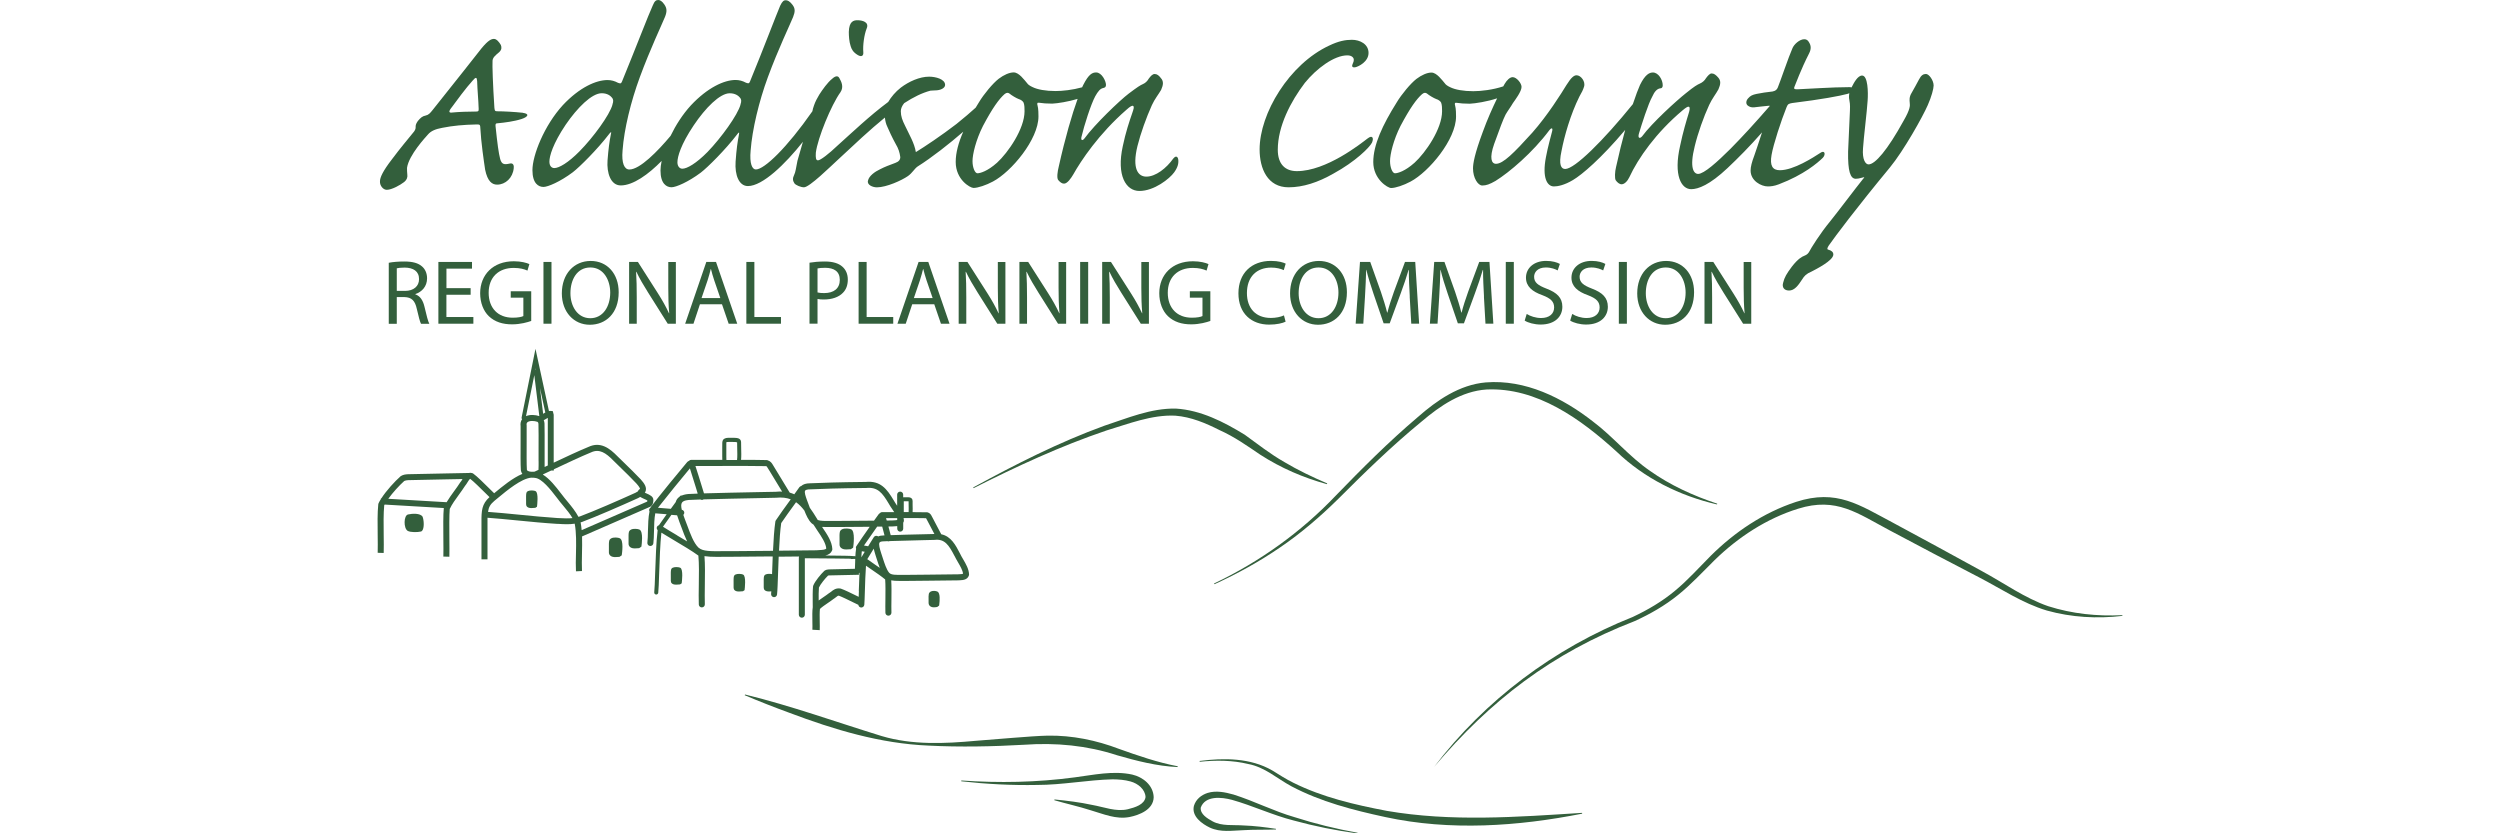 <?xml version="1.0" encoding="UTF-8"?> <svg xmlns="http://www.w3.org/2000/svg" width="192" height="64" viewBox="0 0 192 64" fill="none"><path d="M29.857 20.181C30.168 20.117 30.615 20.083 31.04 20.083C31.699 20.083 32.124 20.203 32.423 20.472C32.664 20.683 32.799 21.007 32.799 21.374C32.799 22.001 32.402 22.417 31.899 22.585V22.607C32.269 22.732 32.488 23.072 32.602 23.564C32.759 24.225 32.87 24.684 32.972 24.867H32.334C32.257 24.733 32.149 24.326 32.014 23.735C31.872 23.081 31.616 22.833 31.055 22.815H30.473V24.87H29.857V20.19V20.181ZM30.473 22.341H31.105C31.764 22.341 32.183 21.983 32.183 21.438C32.183 20.827 31.736 20.557 31.083 20.551C30.784 20.551 30.572 20.579 30.473 20.606V22.338V22.341Z" fill="#335F3C"></path><path d="M36.142 22.637H34.284V24.347H36.355V24.861H33.668V20.117H36.25V20.631H34.287V22.13H36.145V22.637H36.142Z" fill="#335F3C"></path><path d="M40.795 24.65C40.518 24.748 39.972 24.91 39.328 24.91C38.604 24.91 38.01 24.726 37.541 24.283C37.131 23.888 36.876 23.255 36.876 22.515C36.882 21.102 37.862 20.065 39.464 20.065C40.016 20.065 40.45 20.184 40.656 20.282L40.508 20.781C40.253 20.668 39.935 20.576 39.452 20.576C38.29 20.576 37.529 21.294 37.529 22.484C37.529 23.674 38.259 24.399 39.371 24.399C39.775 24.399 40.052 24.344 40.194 24.274V22.861H39.224V22.368H40.798V24.65H40.795Z" fill="#335F3C"></path><path d="M42.354 20.117V24.861H41.738V20.117H42.354Z" fill="#335F3C"></path><path d="M47.515 22.442C47.515 24.075 46.517 24.941 45.297 24.941C44.077 24.941 43.149 23.968 43.149 22.533C43.149 21.028 44.092 20.041 45.368 20.041C46.643 20.041 47.515 21.032 47.515 22.442ZM43.809 22.518C43.809 23.53 44.36 24.439 45.334 24.439C46.307 24.439 46.865 23.546 46.865 22.469C46.865 21.527 46.369 20.542 45.34 20.542C44.311 20.542 43.809 21.478 43.809 22.521V22.518Z" fill="#335F3C"></path><path d="M48.316 24.861V20.117H48.991L50.523 22.518C50.877 23.075 51.154 23.573 51.379 24.06L51.395 24.053C51.339 23.42 51.324 22.842 51.324 22.105V20.12H51.906V24.864H51.284L49.768 22.457C49.435 21.928 49.114 21.386 48.874 20.872L48.852 20.879C48.889 21.478 48.902 22.047 48.902 22.836V24.864H48.319L48.316 24.861Z" fill="#335F3C"></path><path d="M53.755 23.368L53.259 24.861H52.621L54.245 20.117H54.99L56.62 24.861H55.961L55.449 23.368H53.755ZM55.32 22.891L54.852 21.527C54.744 21.218 54.673 20.937 54.602 20.661H54.587C54.516 20.943 54.439 21.23 54.346 21.521L53.878 22.894H55.317L55.32 22.891Z" fill="#335F3C"></path><path d="M57.32 20.117H57.936V24.347H59.979V24.861H57.32V20.117Z" fill="#335F3C"></path><path d="M62.17 20.175C62.468 20.126 62.857 20.083 63.353 20.083C63.963 20.083 64.41 20.224 64.693 20.478C64.955 20.704 65.112 21.047 65.112 21.469C65.112 21.891 64.986 22.237 64.742 22.481C64.416 22.827 63.886 23.001 63.282 23.001C63.097 23.001 62.928 22.995 62.786 22.959V24.858H62.17V20.172V20.175ZM62.786 22.46C62.921 22.497 63.091 22.509 63.297 22.509C64.043 22.509 64.496 22.151 64.496 21.496C64.496 20.842 64.049 20.567 63.368 20.567C63.1 20.567 62.894 20.588 62.786 20.616V22.46Z" fill="#335F3C"></path><path d="M65.941 20.117H66.557V24.347H68.6V24.861H65.941V20.117Z" fill="#335F3C"></path><path d="M70.058 23.368L69.561 24.861H68.924L70.547 20.117H71.293L72.923 24.861H72.264L71.752 23.368H70.058ZM71.626 22.891L71.157 21.527C71.053 21.218 70.979 20.937 70.908 20.661H70.893C70.822 20.943 70.745 21.23 70.652 21.521L70.184 22.894H71.623L71.626 22.891Z" fill="#335F3C"></path><path d="M73.626 24.861V20.117H74.3L75.832 22.518C76.186 23.075 76.463 23.573 76.688 24.06L76.704 24.053C76.648 23.42 76.633 22.842 76.633 22.105V20.12H77.215V24.864H76.593L75.077 22.457C74.744 21.928 74.424 21.386 74.183 20.872L74.162 20.879C74.199 21.478 74.211 22.047 74.211 22.836V24.864H73.629L73.626 24.861Z" fill="#335F3C"></path><path d="M78.291 24.861V20.117H78.965L80.497 22.518C80.851 23.075 81.129 23.573 81.353 24.06L81.369 24.053C81.313 23.42 81.298 22.842 81.298 22.105V20.12H81.88V24.864H81.258L79.742 22.457C79.409 21.928 79.089 21.386 78.848 20.872L78.827 20.879C78.861 21.478 78.876 22.047 78.876 22.836V24.864H78.294L78.291 24.861Z" fill="#335F3C"></path><path d="M83.572 20.117V24.861H82.956V20.117H83.572Z" fill="#335F3C"></path><path d="M84.647 24.861V20.117H85.322L86.853 22.518C87.208 23.075 87.485 23.573 87.71 24.06L87.725 24.053C87.67 23.42 87.654 22.842 87.654 22.105V20.12H88.237V24.864H87.614L86.099 22.457C85.766 21.928 85.445 21.386 85.205 20.872L85.183 20.879C85.22 21.478 85.233 22.047 85.233 22.836V24.864H84.65L84.647 24.861Z" fill="#335F3C"></path><path d="M92.951 24.65C92.674 24.748 92.128 24.91 91.484 24.91C90.76 24.91 90.166 24.726 89.697 24.283C89.287 23.888 89.032 23.255 89.032 22.515C89.038 21.102 90.018 20.065 91.62 20.065C92.172 20.065 92.606 20.184 92.812 20.282L92.665 20.781C92.409 20.668 92.091 20.576 91.608 20.576C90.446 20.576 89.685 21.294 89.685 22.484C89.685 23.674 90.415 24.399 91.528 24.399C91.931 24.399 92.209 24.344 92.35 24.274V22.861H91.38V22.368H92.954V24.65H92.951Z" fill="#335F3C"></path><path d="M98.735 24.705C98.507 24.818 98.054 24.931 97.471 24.931C96.125 24.931 95.111 24.087 95.111 22.53C95.111 20.973 96.125 20.037 97.607 20.037C98.202 20.037 98.578 20.163 98.741 20.248L98.593 20.747C98.359 20.634 98.026 20.551 97.629 20.551C96.507 20.551 95.764 21.261 95.764 22.509C95.764 23.671 96.439 24.418 97.601 24.418C97.977 24.418 98.359 24.341 98.608 24.222L98.735 24.708V24.705Z" fill="#335F3C"></path><path d="M103.443 22.442C103.443 24.075 102.441 24.941 101.224 24.941C100.007 24.941 99.077 23.968 99.077 22.533C99.077 21.028 100.02 20.041 101.295 20.041C102.571 20.041 103.443 21.032 103.443 22.442ZM99.736 22.518C99.736 23.53 100.288 24.439 101.261 24.439C102.235 24.439 102.793 23.546 102.793 22.469C102.793 21.527 102.297 20.542 101.267 20.542C100.238 20.542 99.736 21.478 99.736 22.521V22.518Z" fill="#335F3C"></path><path d="M108.271 22.778C108.234 22.117 108.194 21.322 108.2 20.729H108.179C108.015 21.285 107.818 21.876 107.575 22.53L106.73 24.83H106.262L105.489 22.57C105.261 21.9 105.07 21.288 104.937 20.726H104.922C104.906 21.316 104.872 22.111 104.829 22.824L104.703 24.858H104.115L104.447 20.114H105.233L106.05 22.408C106.247 22.992 106.41 23.512 106.53 24.005H106.552C106.672 23.527 106.841 23.004 107.054 22.408L107.904 20.114H108.69L108.989 24.858H108.385L108.265 22.775L108.271 22.778Z" fill="#335F3C"></path><path d="M113.971 22.778C113.934 22.117 113.894 21.322 113.9 20.729H113.879C113.716 21.285 113.518 21.876 113.275 22.53L112.431 24.83H111.962L111.189 22.57C110.961 21.9 110.77 21.288 110.637 20.726H110.622C110.607 21.316 110.573 22.111 110.53 22.824L110.403 24.858H109.815L110.148 20.114H110.933L111.75 22.408C111.947 22.992 112.11 23.512 112.23 24.005H112.252C112.372 23.527 112.542 23.004 112.754 22.408L113.605 20.114H114.39L114.689 24.858H114.085L113.965 22.775L113.971 22.778Z" fill="#335F3C"></path><path d="M116.261 20.117V24.861H115.644V20.117H116.261Z" fill="#335F3C"></path><path d="M117.253 24.115C117.53 24.283 117.934 24.424 118.359 24.424C118.991 24.424 119.357 24.093 119.357 23.613C119.357 23.169 119.102 22.916 118.458 22.671C117.678 22.396 117.194 21.995 117.194 21.325C117.194 20.585 117.811 20.037 118.741 20.037C119.231 20.037 119.585 20.151 119.798 20.27L119.629 20.768C119.471 20.683 119.154 20.542 118.72 20.542C118.066 20.542 117.82 20.931 117.82 21.252C117.82 21.695 118.109 21.912 118.769 22.166C119.576 22.475 119.989 22.864 119.989 23.561C119.989 24.292 119.444 24.925 118.316 24.925C117.854 24.925 117.352 24.791 117.096 24.622L117.253 24.108V24.115Z" fill="#335F3C"></path><path d="M120.747 24.115C121.024 24.283 121.428 24.424 121.853 24.424C122.485 24.424 122.851 24.093 122.851 23.613C122.851 23.169 122.596 22.916 121.952 22.671C121.172 22.396 120.688 21.995 120.688 21.325C120.688 20.585 121.305 20.037 122.235 20.037C122.725 20.037 123.079 20.151 123.292 20.27L123.123 20.768C122.965 20.683 122.648 20.542 122.214 20.542C121.56 20.542 121.314 20.931 121.314 21.252C121.314 21.695 121.604 21.912 122.263 22.166C123.07 22.475 123.483 22.864 123.483 23.561C123.483 24.292 122.938 24.925 121.81 24.925C121.348 24.925 120.846 24.791 120.59 24.622L120.747 24.108V24.115Z" fill="#335F3C"></path><path d="M124.944 20.117V24.861H124.327V20.117H124.944Z" fill="#335F3C"></path><path d="M130.105 22.442C130.105 24.075 129.103 24.941 127.886 24.941C126.669 24.941 125.739 23.968 125.739 22.533C125.739 21.028 126.682 20.041 127.957 20.041C129.233 20.041 130.105 21.032 130.105 22.442ZM126.398 22.518C126.398 23.53 126.95 24.439 127.923 24.439C128.897 24.439 129.455 23.546 129.455 22.469C129.455 21.527 128.959 20.542 127.929 20.542C126.9 20.542 126.398 21.478 126.398 22.521V22.518Z" fill="#335F3C"></path><path d="M130.906 24.861V20.117H131.581L133.112 22.518C133.466 23.075 133.744 23.573 133.969 24.06L133.984 24.053C133.929 23.42 133.913 22.842 133.913 22.105V20.12H134.496V24.864H133.873L132.357 22.457C132.024 21.928 131.704 21.386 131.464 20.872L131.442 20.879C131.479 21.478 131.491 22.047 131.491 22.836V24.864H130.909L130.906 24.861Z" fill="#335F3C"></path><path d="M40.166 8.662C39.504 8.592 38.703 8.546 38.157 8.546C37.991 8.546 37.991 8.451 37.969 8.265C37.852 6.481 37.803 5.028 37.828 4.652C37.852 4.417 38.016 4.276 38.349 3.995C38.536 3.808 38.536 3.643 38.466 3.456C38.349 3.245 38.136 2.988 37.945 2.988C37.754 2.988 37.52 3.059 36.977 3.716C36.528 4.279 35.064 6.157 33.221 8.454C33.033 8.69 32.913 8.83 32.679 8.876C32.442 8.922 32.3 9.041 32.087 9.298C31.921 9.534 31.921 9.65 31.921 9.745C31.921 9.84 31.921 9.932 31.804 10.097C31.237 10.8 30.787 11.317 30.103 12.232C29.395 13.146 29.182 13.639 29.182 13.92C29.157 14.247 29.419 14.578 29.703 14.578C30.082 14.578 30.719 14.226 31.024 13.99C31.262 13.804 31.308 13.593 31.283 13.428C31.259 13.217 31.259 13.03 31.259 12.889C31.4 11.904 32.701 10.519 32.864 10.332C33.101 10.051 33.456 9.91 33.973 9.815C34.799 9.65 35.603 9.58 36.595 9.558C36.808 9.558 36.854 9.558 36.879 9.699C36.95 11.011 37.162 12.372 37.258 13.03C37.446 13.945 37.8 14.18 38.179 14.18C38.817 14.18 39.384 13.663 39.455 12.914C39.479 12.727 39.43 12.492 39.147 12.562C38.721 12.657 38.533 12.632 38.413 12.21C38.296 11.764 38.201 11.06 38.059 9.699C38.034 9.513 38.084 9.464 38.247 9.464C38.743 9.418 39.498 9.323 40.068 9.136C40.564 8.971 40.681 8.739 40.163 8.668L40.166 8.662ZM36.503 8.567C35.961 8.567 35.252 8.592 34.777 8.638C34.494 8.684 34.448 8.592 34.589 8.381C35.015 7.794 35.819 6.714 36.29 6.2C36.549 5.894 36.62 5.919 36.645 6.224C36.669 7.044 36.74 7.607 36.762 8.359C36.762 8.525 36.762 8.57 36.503 8.57V8.567Z" fill="#335F3C"></path><path d="M65.876 4.227C66.16 4.392 66.326 4.297 66.302 4.016C66.255 3.478 66.372 2.655 66.56 2.187C66.773 1.695 66.231 1.554 65.852 1.554C65.544 1.554 65.214 1.649 65.189 2.444C65.189 2.771 65.214 3.193 65.331 3.545C65.402 3.781 65.519 4.013 65.873 4.224L65.876 4.227Z" fill="#335F3C"></path><path d="M90.12 12.158C89.577 12.932 88.748 13.565 88.04 13.565C87.402 13.565 86.93 12.957 87.356 11.219C87.593 10.259 88.04 9.014 88.465 8.075C88.677 7.607 88.986 7.231 89.174 6.903C89.34 6.527 89.386 6.246 89.149 5.989C89.007 5.802 88.865 5.683 88.677 5.683C88.511 5.683 88.369 5.848 88.228 6.035C88.111 6.246 87.944 6.387 87.778 6.457C87.565 6.552 87.377 6.668 86.69 7.185C86.006 7.702 84.068 9.555 83.288 10.632C83.122 10.843 83.005 10.773 83.051 10.537C83.264 9.623 83.784 8.005 84.114 7.393C84.327 7.017 84.493 6.806 84.727 6.76C84.844 6.735 84.94 6.689 84.94 6.524C84.94 6.218 84.61 5.564 84.185 5.564C83.902 5.564 83.618 5.68 83.193 6.524C83.165 6.576 83.134 6.637 83.107 6.705C82.376 6.91 81.591 6.992 81.067 6.992C80.312 6.992 79.674 6.876 79.295 6.686C79.082 6.591 78.941 6.475 78.916 6.429C78.657 6.123 78.254 5.561 77.853 5.561C77.523 5.561 77.098 5.747 76.695 6.053C76.245 6.405 75.561 7.225 75.182 7.858C75.095 7.995 75.015 8.133 74.932 8.268C74.553 8.61 74.066 9.035 73.456 9.522C72.298 10.412 70.997 11.28 70.338 11.681C70.221 10.978 69.842 10.369 69.512 9.662C69.3 9.24 69.183 8.934 69.183 8.537C69.183 8.335 69.278 8.124 69.441 7.922C70.144 7.463 70.816 7.133 71.46 6.962C71.573 6.949 71.688 6.943 71.805 6.943C72.254 6.943 72.584 6.757 72.584 6.521C72.584 6.075 71.851 5.888 71.355 5.888C70.621 5.888 69.796 6.264 69.179 6.732C68.776 7.044 68.44 7.448 68.215 7.83C66.807 8.873 65.368 10.243 64.286 11.213C63.673 11.8 63.011 12.314 62.823 12.314C62.656 12.314 62.635 12.128 62.656 11.727C62.798 10.601 63.837 8.069 64.548 7.081C64.832 6.659 64.594 6.237 64.477 6.026C64.382 5.815 64.194 5.79 63.91 6.05C63.556 6.331 63.177 6.87 62.918 7.271C62.777 7.506 62.61 7.809 62.518 8.09C62.453 8.255 62.419 8.405 62.391 8.546C60.438 11.345 58.703 13.015 58.05 13.015C57.767 13.015 57.554 12.568 57.649 11.562C57.767 9.968 58.287 7.784 58.971 5.931C59.776 3.75 60.672 1.896 60.909 1.309C61.076 0.887 61.076 0.652 60.863 0.37C60.651 0.089 60.484 0.018 60.342 0.018C60.201 0.018 60.084 0.089 59.917 0.44C59.634 1.098 58.642 3.725 57.6 6.258C57.529 6.423 57.483 6.423 57.292 6.353C57.033 6.212 56.771 6.142 56.488 6.142C55.613 6.142 54.337 6.729 53.062 8.09C52.424 8.785 51.894 9.62 51.499 10.436C50.507 11.62 49.142 13.018 48.335 13.018C47.956 13.018 47.722 12.55 47.814 11.54C47.931 9.922 48.452 7.787 49.136 5.934C49.94 3.753 50.837 1.875 51.074 1.291C51.24 0.869 51.216 0.633 51.028 0.352C50.84 0.07 50.673 0 50.556 0C50.39 0 50.273 0.07 50.131 0.422C49.823 1.08 48.809 3.729 47.768 6.264C47.697 6.429 47.651 6.429 47.46 6.359C47.201 6.218 46.939 6.148 46.656 6.148C45.781 6.148 44.505 6.711 43.229 8.072C41.787 9.644 40.891 11.941 40.891 13.067C40.891 14.098 41.362 14.357 41.741 14.357C42.071 14.357 43.017 13.96 43.987 13.232C44.508 12.834 45.879 11.473 46.776 10.299C46.893 10.133 46.988 10.088 46.917 10.299C46.8 10.907 46.73 11.4 46.659 12.317C46.588 13.278 46.896 14.241 47.675 14.241C48.624 14.241 49.805 13.388 50.815 12.357C50.757 12.632 50.726 12.883 50.726 13.091C50.726 14.122 51.197 14.382 51.576 14.382C51.906 14.382 52.852 13.984 53.822 13.256C54.343 12.859 55.714 11.498 56.611 10.323C56.728 10.158 56.799 10.112 56.753 10.323C56.636 10.932 56.565 11.424 56.494 12.412C56.423 13.443 56.753 14.29 57.44 14.29C58.565 14.29 60.296 12.614 61.664 10.889C61.526 11.348 61.384 11.846 61.245 12.345C61.128 12.908 61.103 13.213 60.986 13.446C60.869 13.681 60.869 13.868 61.011 14.079C61.107 14.22 61.507 14.385 61.744 14.385C62.17 14.385 63.778 12.791 64.345 12.274C65.624 11.082 66.825 9.95 67.959 9.029C67.987 9.274 68.039 9.522 68.15 9.742C68.292 10.069 68.505 10.54 68.788 11.054C69.001 11.406 69.096 11.712 69.142 12.063C69.142 12.274 69.025 12.415 68.763 12.51C68.314 12.675 67.938 12.816 67.583 13.002C67.183 13.189 66.733 13.519 66.662 13.871C66.567 14.198 67.016 14.388 67.346 14.388C68.079 14.388 69.26 13.85 69.734 13.519C70.064 13.284 70.23 12.957 70.467 12.791C71.567 12.1 72.926 11.03 73.977 10.115C73.613 10.95 73.398 11.727 73.398 12.44C73.398 13.801 74.507 14.434 74.769 14.434C75.099 14.434 75.736 14.223 76.257 13.941C77.674 13.192 79.754 10.705 79.754 8.944C79.754 8.803 79.754 8.335 79.683 8.099C79.637 7.959 79.659 7.864 79.779 7.888C80.062 7.934 80.417 7.959 80.817 7.959C81.215 7.94 82.044 7.812 82.761 7.595C82.339 8.757 81.803 10.583 81.313 12.791C81.218 13.168 81.147 13.66 81.267 13.822C81.409 13.987 81.551 14.104 81.717 14.104C81.976 14.104 82.259 13.681 82.426 13.4C83.017 12.345 84.388 10.28 86.514 8.427C86.798 8.17 86.964 8.075 87.035 8.145C87.106 8.216 87.081 8.332 86.94 8.733C86.752 9.271 86.444 10.185 86.231 11.219C85.735 13.47 86.468 14.666 87.507 14.666C88.641 14.666 89.824 13.727 90.178 13.235C90.462 12.837 90.532 12.531 90.486 12.226C90.44 11.99 90.274 11.969 90.132 12.155L90.12 12.158ZM47.041 8.029C46.828 8.827 45.553 10.562 44.511 11.617C43.636 12.507 42.927 12.908 42.573 12.908C42.36 12.908 42.194 12.742 42.194 12.415C42.194 11.993 42.453 11.054 43.445 9.577C44.342 8.265 45.454 7.16 46.209 7.16C46.659 7.16 46.893 7.371 46.988 7.488C47.105 7.604 47.13 7.769 47.035 8.026L47.041 8.029ZM56.873 8.029C56.66 8.827 55.385 10.586 54.343 11.666C53.468 12.556 52.76 12.957 52.405 12.957C52.193 12.957 52.026 12.77 52.026 12.464C52.026 12.042 52.285 11.103 53.277 9.626C54.174 8.289 55.286 7.163 56.041 7.163C56.491 7.163 56.725 7.375 56.821 7.491C56.938 7.607 56.962 7.772 56.867 8.029H56.873ZM76.556 12.51C75.847 13.143 75.28 13.308 75.068 13.308C74.88 13.308 74.689 12.886 74.689 12.369C74.689 11.852 74.948 10.751 75.493 9.672C76.226 8.289 76.722 7.607 77.147 7.231C77.314 7.09 77.431 7.115 77.526 7.185C77.693 7.326 78.047 7.537 78.235 7.607C78.402 7.653 78.565 7.772 78.614 7.888C78.685 8.075 78.685 8.335 78.685 8.546C78.685 9.883 77.434 11.712 76.559 12.51H76.556Z" fill="#335F3C"></path><path d="M105.033 10.632C104.512 11.03 101.865 13.143 99.597 13.143C98.701 13.143 98.134 12.605 98.134 11.501C98.134 9.693 99.126 7.794 100.214 6.362C101.11 5.261 102.46 4.252 103.474 4.252C103.828 4.252 103.97 4.438 103.97 4.579C103.97 4.72 103.945 4.765 103.874 4.931C103.828 5.047 103.803 5.212 104.087 5.166C104.324 5.12 105.104 4.744 105.104 4.065C105.104 3.386 104.441 3.056 103.828 3.056C103.332 3.056 102.811 3.15 102.078 3.502C99.006 4.934 96.738 8.711 96.738 11.476C96.738 12.954 97.351 14.385 98.96 14.385C100.069 14.385 101.227 14.009 102.411 13.33C104.087 12.415 105.174 11.335 105.366 10.959C105.532 10.583 105.39 10.351 105.036 10.632H105.033Z" fill="#335F3C"></path><path d="M147.899 5.683C147.711 5.683 147.545 5.778 147.378 6.105C147.141 6.527 147.024 6.784 146.811 7.136C146.623 7.442 146.645 7.674 146.669 7.91C146.694 8.096 146.716 8.378 146.198 9.271C144.947 11.547 144.001 12.626 143.505 12.626C143.268 12.626 143.009 12.25 143.08 11.384C143.126 10.611 143.388 8.522 143.434 7.726C143.48 7.093 143.459 5.802 143.009 5.802C142.676 5.802 142.393 6.331 142.199 6.714C142.159 6.702 142.106 6.692 142.041 6.692C140.72 6.692 138.757 6.833 138.048 6.858C137.86 6.858 137.74 6.858 137.811 6.671C137.906 6.46 138.307 5.334 138.945 4.089C139.111 3.762 139.087 3.502 138.945 3.27C138.849 3.083 138.732 3.013 138.566 3.013C138.211 3.013 137.762 3.41 137.645 3.741C137.407 4.258 136.677 6.393 136.535 6.72C136.464 6.885 136.369 6.977 136.135 7.026C135.685 7.072 135.26 7.142 134.905 7.212C134.576 7.283 134.434 7.353 134.268 7.54C134.101 7.705 134.055 7.962 134.221 8.102C134.338 8.197 134.505 8.268 134.717 8.243C134.955 8.219 135.497 8.148 135.78 8.127C135.851 8.118 135.897 8.121 135.928 8.13C134.748 9.485 133.873 10.442 132.896 11.433C131.88 12.443 130.863 13.357 130.416 13.357C130.086 13.357 129.732 12.911 130.157 11.222C130.394 10.237 130.841 8.971 131.266 8.057C131.479 7.589 131.787 7.212 131.975 6.861C132.141 6.484 132.188 6.203 131.95 5.946C131.784 5.76 131.642 5.64 131.454 5.64C131.313 5.64 131.171 5.805 131.029 5.992C130.912 6.203 130.721 6.344 130.558 6.414C130.345 6.509 130.132 6.625 129.47 7.163C128.786 7.702 126.869 9.439 126.115 10.47C125.927 10.681 125.76 10.611 125.877 10.234C126.065 9.601 126.586 7.959 126.894 7.42C127.06 7.044 127.248 6.833 127.486 6.787C127.603 6.787 127.698 6.741 127.698 6.552C127.698 6.13 127.369 5.567 126.943 5.567C126.685 5.567 126.352 5.708 125.951 6.527C125.822 6.812 125.628 7.319 125.403 7.998C123.129 10.806 120.935 12.978 120.208 12.978C119.9 12.978 119.687 12.672 119.924 11.595C120.137 10.47 120.608 8.803 121.295 7.42C121.483 7.093 121.579 6.903 121.65 6.671C121.792 6.273 121.413 5.781 121.083 5.781C120.895 5.781 120.682 5.922 120.303 6.53C119.903 7.188 118.861 8.852 117.681 10.188C116.239 11.782 115.435 12.58 114.893 12.58C114.538 12.58 114.372 12.134 114.751 11.057C115.201 9.815 115.435 9.179 115.626 8.806C115.768 8.549 116.051 8.173 116.193 7.916C116.359 7.68 116.855 7.026 116.855 6.674C116.855 6.393 116.476 5.925 116.171 5.925C115.959 5.925 115.722 6.16 115.558 6.442C115.53 6.491 115.494 6.558 115.45 6.634C114.649 6.9 113.734 7.004 113.149 7.004C112.394 7.004 111.756 6.888 111.377 6.699C111.164 6.604 111.023 6.487 110.998 6.442C110.739 6.136 110.336 5.573 109.935 5.573C109.605 5.573 109.18 5.76 108.776 6.065C108.327 6.417 107.643 7.237 107.264 7.87C106.176 9.607 105.467 11.131 105.467 12.446C105.467 13.761 106.576 14.44 106.838 14.44C107.168 14.44 107.806 14.229 108.327 13.948C109.744 13.198 111.824 10.711 111.824 8.95C111.824 8.809 111.824 8.341 111.753 8.106C111.707 7.965 111.728 7.87 111.848 7.894C112.132 7.94 112.486 7.965 112.887 7.965C113.312 7.946 114.23 7.8 114.979 7.552C114.637 8.255 114.221 9.179 113.882 10.121C113.244 11.834 113.127 12.562 113.127 12.935C113.127 13.663 113.506 14.247 113.836 14.247C114.144 14.247 114.403 14.153 114.853 13.896C115.916 13.238 117.712 11.715 118.988 10.002C119.176 9.766 119.271 9.837 119.2 10.097C119.105 10.473 118.871 11.293 118.729 12.066C118.421 13.66 118.824 14.318 119.342 14.318C119.625 14.318 120.146 14.223 120.806 13.825C121.49 13.421 122.95 12.189 124.814 9.977C124.583 10.819 124.343 11.773 124.115 12.816C124.019 13.192 123.998 13.706 124.09 13.847C124.207 14.012 124.374 14.153 124.54 14.153C124.753 14.153 124.99 13.917 125.132 13.614C125.816 12.137 127.187 10.188 129.22 8.476C129.504 8.24 129.646 8.148 129.741 8.219C129.787 8.289 129.766 8.476 129.695 8.687C129.529 9.225 129.245 10.164 129.032 11.198C128.512 13.473 129.128 14.529 129.883 14.529C130.425 14.529 131.3 14.201 132.671 12.911C133.488 12.14 134.382 11.241 135.324 10.167C135.084 10.898 134.844 11.632 134.73 11.947C134.542 12.44 134.446 12.816 134.446 13.097C134.446 13.896 135.272 14.318 135.768 14.318C135.981 14.318 136.264 14.293 136.618 14.153C138.532 13.425 139.595 12.51 139.999 12.112C140.236 11.855 140.14 11.504 139.811 11.736C139.268 12.088 137.755 13.073 136.692 13.073C136.125 13.073 135.913 12.721 136.055 11.901C136.196 11.082 136.788 9.274 137.213 8.219C137.309 7.983 137.38 7.962 137.638 7.913C139.906 7.631 141.277 7.375 141.89 7.209C141.94 7.197 141.986 7.182 142.029 7.16C141.992 7.347 141.998 7.53 142.029 7.677C142.054 7.818 142.1 8.005 142.075 8.497L141.934 11.641C141.909 13.143 142.1 13.73 142.525 13.73C142.642 13.73 142.809 13.706 143.046 13.636C143.212 13.59 143.212 13.611 143.092 13.73C142.596 14.339 141.059 16.382 140.562 16.991C139.783 17.93 139.074 19.08 138.957 19.313C138.886 19.453 138.769 19.57 138.578 19.64C138.39 19.71 138.082 19.875 137.611 20.484C137.21 21.022 137.044 21.304 136.948 21.704C136.831 22.081 137.044 22.313 137.398 22.313C137.799 22.313 138.082 21.961 138.415 21.445C138.557 21.209 138.723 21.022 139.124 20.857C139.478 20.671 140.8 20.013 140.8 19.545C140.8 19.358 140.658 19.239 140.399 19.169C140.304 19.144 140.328 19.053 140.445 18.863C140.917 18.184 142.55 16 145.147 12.859C146.21 11.568 147.677 8.941 148.053 8.072C148.336 7.439 148.503 6.806 148.503 6.57C148.503 6.172 148.148 5.68 147.911 5.68L147.899 5.683ZM108.622 12.51C107.914 13.143 107.347 13.308 107.134 13.308C106.946 13.308 106.755 12.886 106.755 12.369C106.755 11.852 107.014 10.751 107.559 9.672C108.293 8.289 108.789 7.607 109.214 7.231C109.38 7.09 109.497 7.115 109.593 7.185C109.759 7.326 110.114 7.537 110.302 7.607C110.468 7.653 110.631 7.772 110.681 7.888C110.751 8.075 110.751 8.335 110.751 8.546C110.751 9.883 109.501 11.712 108.625 12.51H108.622Z" fill="#335F3C"></path><path d="M49.891 38.943C50.15 38.809 50.162 38.628 50.177 38.438C50.177 38.435 50.177 38.408 50.177 38.405C50.187 38.13 49.897 38.004 49.638 37.891C49.604 37.876 49.561 37.857 49.521 37.839C49.53 37.827 49.54 37.815 49.549 37.799C49.552 37.793 49.558 37.787 49.561 37.778C49.718 37.447 49.481 37.12 49.201 36.808C48.84 36.423 48.322 35.918 47.863 35.472C47.709 35.322 47.565 35.181 47.435 35.056C46.816 34.419 46.116 33.89 45.195 34.322C44.428 34.637 43.466 35.089 42.524 35.533V34.835C42.524 33.722 42.524 32.272 42.524 31.853L42.456 31.575L42.299 31.559C42.252 31.553 42.206 31.559 42.16 31.569L41.125 26.791L40.059 32.067C40.049 32.116 40.065 32.162 40.096 32.196C39.994 32.34 39.954 32.52 39.982 32.725C39.982 33.019 39.982 33.428 39.982 33.869C39.978 34.725 39.972 35.698 40.003 36.123C40.019 36.227 40.059 36.316 40.117 36.395C39.378 36.701 38.586 37.356 37.951 37.882C37.846 37.781 37.723 37.658 37.59 37.527C37.144 37.084 36.635 36.579 36.34 36.368L36.278 36.337C36.176 36.303 36.084 36.303 36.004 36.325C35.563 36.334 34.938 36.346 34.278 36.359C33.151 36.38 31.921 36.401 31.336 36.42C31.169 36.429 30.978 36.447 30.793 36.557L30.756 36.585C30.322 36.967 29.663 37.689 29.284 38.279H29.253L29.25 38.331C29.179 38.445 29.114 38.558 29.071 38.656L29.052 38.723C28.982 39.387 28.994 40.255 29.006 41.093C29.012 41.592 29.018 42.06 29.006 42.455L29.468 42.467C29.481 42.063 29.474 41.589 29.468 41.087C29.456 40.277 29.447 39.439 29.508 38.806C29.518 38.79 29.53 38.769 29.539 38.751L34.084 39.017C34.032 39.524 34.041 40.528 34.05 41.418C34.056 41.938 34.059 42.427 34.05 42.745L34.512 42.757C34.522 42.43 34.515 41.935 34.512 41.411C34.506 40.552 34.497 39.582 34.54 39.09C34.703 38.735 34.978 38.356 35.246 37.989C35.406 37.769 35.572 37.539 35.714 37.316C35.785 37.236 35.843 37.139 35.902 37.044C35.951 36.964 36.05 36.802 36.111 36.775C36.389 36.986 36.866 37.463 37.258 37.848C37.381 37.968 37.492 38.081 37.594 38.178C37.002 38.711 36.971 39.215 36.977 40.099V42.956H37.44C37.44 42.531 37.44 42.045 37.44 41.552V40.096C37.44 39.974 37.44 39.864 37.44 39.763C38.188 39.818 38.962 39.894 39.781 39.974C40.776 40.072 41.803 40.173 42.801 40.234H42.881C43.112 40.249 43.325 40.261 43.534 40.261C43.744 40.261 43.935 40.249 44.138 40.219C44.268 40.907 44.252 41.73 44.234 42.531C44.221 43.008 44.212 43.458 44.234 43.877L44.696 43.855C44.677 43.452 44.687 43.008 44.696 42.54C44.705 42.094 44.717 41.638 44.702 41.197L45.842 40.702C47.25 40.09 49.33 39.185 49.891 38.937V38.943ZM35.511 36.811C35.461 36.894 35.409 36.976 35.366 37.022L35.338 37.059C35.203 37.273 35.045 37.493 34.876 37.723C34.673 38.001 34.469 38.286 34.3 38.57L29.82 38.307C30.155 37.839 30.652 37.295 31.046 36.94C31.129 36.897 31.222 36.885 31.354 36.876C31.933 36.857 33.16 36.836 34.287 36.814C34.728 36.805 35.153 36.799 35.52 36.79C35.517 36.796 35.514 36.802 35.511 36.805V36.811ZM42.071 32.098C42.071 32.688 42.071 33.884 42.071 34.835V35.75C41.987 35.79 41.907 35.826 41.827 35.863C41.827 35.817 41.827 35.768 41.827 35.719C41.827 35.631 41.827 35.533 41.827 35.42C41.827 35.08 41.827 34.707 41.827 34.325C41.827 33.713 41.833 33.083 41.818 32.517C41.812 32.425 41.793 32.346 41.759 32.272C41.827 32.239 41.898 32.199 41.963 32.156C41.994 32.138 42.031 32.116 42.071 32.092V32.098ZM41.877 31.682C41.824 31.709 41.772 31.74 41.722 31.774C41.719 31.774 41.716 31.777 41.713 31.78L41.47 29.798L41.88 31.682H41.877ZM41.14 28.293L41.159 28.375H41.125L41.143 28.293H41.14ZM41.035 28.813L41.42 31.957C41.103 31.853 40.703 31.826 40.398 31.96L41.035 28.81V28.813ZM41.365 35.42C41.365 35.53 41.365 35.634 41.365 35.725C41.365 35.839 41.365 35.992 41.356 36.083C41.257 36.129 41.156 36.175 41.06 36.221C41.023 36.224 40.986 36.227 40.952 36.23C40.903 36.227 40.854 36.227 40.801 36.23C40.687 36.224 40.589 36.2 40.527 36.16C40.49 36.135 40.471 36.108 40.465 36.077C40.438 35.683 40.444 34.722 40.447 33.872C40.447 33.422 40.45 33 40.447 32.706V32.673C40.419 32.52 40.471 32.459 40.511 32.425C40.589 32.361 40.724 32.33 40.878 32.33C41.005 32.33 41.146 32.352 41.279 32.398C41.322 32.425 41.347 32.462 41.353 32.547C41.368 33.095 41.365 33.725 41.362 34.331C41.362 34.713 41.359 35.089 41.362 35.426L41.365 35.42ZM42.909 39.787H42.832C41.846 39.723 40.823 39.622 39.834 39.524C39.011 39.442 38.234 39.368 37.48 39.313C37.532 38.943 37.658 38.729 37.963 38.472C38.05 38.402 38.145 38.322 38.244 38.24C38.934 37.665 40.043 36.75 40.792 36.686C40.823 36.686 40.854 36.689 40.884 36.689C40.912 36.689 40.94 36.689 40.968 36.689C40.989 36.689 41.011 36.689 41.032 36.695L41.072 36.701C41.611 36.729 42.299 37.622 42.709 38.154L42.764 38.224C42.915 38.432 43.084 38.634 43.251 38.833C43.519 39.154 43.775 39.463 43.966 39.79C43.645 39.827 43.325 39.809 42.915 39.79L42.909 39.787ZM44.425 39.693C44.206 39.28 43.901 38.903 43.599 38.539C43.439 38.347 43.275 38.151 43.127 37.949L43.069 37.876C42.693 37.386 42.212 36.765 41.692 36.45C41.698 36.444 41.704 36.438 41.71 36.429C41.91 36.334 42.117 36.239 42.33 36.138H42.533V36.044C42.551 36.034 42.57 36.025 42.591 36.016C43.574 35.554 44.588 35.074 45.392 34.744C46.024 34.447 46.52 34.768 47.118 35.383C47.25 35.511 47.395 35.655 47.549 35.805C48.005 36.248 48.52 36.75 48.868 37.123C49.087 37.365 49.142 37.484 49.154 37.542C49.09 37.585 49.019 37.652 48.985 37.741C48.923 37.781 48.859 37.818 48.803 37.845C47.472 38.448 45.651 39.243 44.542 39.659C44.502 39.671 44.465 39.683 44.425 39.693ZM44.671 40.717C44.653 40.512 44.628 40.31 44.591 40.118C44.628 40.105 44.662 40.099 44.699 40.087C45.827 39.662 47.657 38.864 49.01 38.252C49.062 38.224 49.117 38.194 49.167 38.163C49.253 38.218 49.358 38.264 49.459 38.31C49.536 38.344 49.66 38.396 49.715 38.435C49.712 38.475 49.709 38.512 49.709 38.515C49.709 38.515 49.703 38.521 49.691 38.527C49.142 38.769 47.062 39.674 45.657 40.286L44.671 40.714V40.717Z" fill="#335F3C"></path><path d="M47.601 41.338C47.466 41.277 47.136 41.249 46.958 41.338C46.84 41.393 46.8 41.485 46.791 41.525C46.76 41.629 46.757 41.825 46.763 42.219C46.763 42.295 46.763 42.366 46.763 42.403C46.757 42.504 46.794 42.598 46.865 42.666C46.967 42.764 47.118 42.785 47.256 42.785C47.333 42.785 47.404 42.779 47.463 42.773L47.574 42.767L47.746 42.653L47.762 42.553C47.768 42.507 47.922 41.464 47.595 41.338H47.601Z" fill="#335F3C"></path><path d="M49.111 40.671C48.976 40.61 48.646 40.583 48.467 40.671C48.35 40.726 48.31 40.818 48.301 40.858C48.27 40.962 48.267 41.155 48.273 41.549C48.273 41.629 48.273 41.699 48.273 41.736C48.267 41.837 48.304 41.931 48.375 41.999C48.474 42.094 48.612 42.118 48.763 42.118C48.831 42.118 48.902 42.112 48.973 42.106L49.084 42.1L49.256 41.987L49.272 41.886C49.272 41.886 49.432 40.797 49.105 40.671H49.111Z" fill="#335F3C"></path><path d="M65.365 40.65C65.223 40.586 64.866 40.555 64.675 40.647C64.554 40.705 64.514 40.797 64.505 40.837C64.471 40.947 64.468 41.161 64.477 41.595C64.477 41.681 64.477 41.757 64.477 41.8C64.471 41.904 64.508 42.002 64.585 42.072C64.69 42.17 64.838 42.198 64.995 42.198C65.069 42.198 65.146 42.191 65.223 42.185C65.245 42.185 65.263 42.182 65.275 42.182H65.34L65.519 42.063L65.534 41.962C65.534 41.962 65.704 40.782 65.365 40.65Z" fill="#335F3C"></path><path d="M71.496 45.425C71.41 45.464 71.349 45.535 71.333 45.614C71.312 45.697 71.308 45.84 71.315 46.153V46.293C71.315 46.391 71.349 46.477 71.416 46.541C71.503 46.62 71.617 46.642 71.725 46.642C71.786 46.642 71.845 46.636 71.897 46.63L71.99 46.608L72.125 46.507L72.137 46.413C72.171 46.153 72.224 45.538 71.993 45.434C71.876 45.373 71.641 45.357 71.496 45.422V45.425Z" fill="#335F3C"></path><path d="M80.466 56.497C79.203 56.522 76.26 56.803 74.966 56.892C72.55 57.115 70.067 57.228 67.719 56.531C64.225 55.454 60.786 54.212 57.218 53.337L57.197 53.395C58.321 53.87 59.461 54.319 60.611 54.738C64.043 56.035 67.614 57.109 71.308 57.262C73.758 57.387 76.211 57.335 78.657 57.197C81.082 57.023 83.486 57.249 85.784 58.002C87.288 58.436 88.859 58.84 90.44 58.91L90.449 58.849C88.921 58.562 87.346 58.017 85.954 57.519C84.2 56.849 82.346 56.469 80.469 56.497H80.466Z" fill="#335F3C"></path><path d="M84.955 33.068C86.675 32.55 88.465 31.835 90.267 31.924C91.475 32.021 92.585 32.489 93.663 33.034C94.809 33.548 95.755 34.221 96.793 34.924C98.365 35.94 100.106 36.692 101.908 37.184L101.93 37.126C100.796 36.64 99.687 36.111 98.63 35.481C97.545 34.86 96.615 34.123 95.595 33.386C93.98 32.398 92.23 31.498 90.304 31.379C88.382 31.342 86.598 32.113 84.82 32.694C81.323 33.967 77.998 35.658 74.741 37.435L74.769 37.49C78.075 35.823 81.443 34.26 84.949 33.071L84.955 33.068Z" fill="#335F3C"></path><path d="M86.961 59.488C85.479 59.167 83.969 59.519 82.524 59.703C79.646 60.088 76.731 60.146 73.829 59.941L73.823 60.002C75.755 60.219 77.702 60.323 79.653 60.284C81.581 60.284 83.541 59.898 85.448 59.852C85.92 59.855 86.388 59.895 86.816 60.014C87.405 60.173 87.95 60.623 87.978 61.214C87.895 61.795 87.174 62.009 86.619 62.149C85.723 62.364 84.786 61.978 83.883 61.819C82.928 61.611 81.954 61.495 80.984 61.397L80.974 61.458C81.911 61.73 82.854 61.935 83.775 62.232C84.734 62.51 85.698 62.945 86.742 62.749C87.494 62.599 88.585 62.183 88.603 61.223C88.573 60.308 87.781 59.678 86.958 59.488H86.961Z" fill="#335F3C"></path><path d="M106.493 62.272C104.047 61.804 101.569 61.232 99.329 60.115C98.769 59.843 98.254 59.504 97.709 59.17C96.035 58.201 93.987 58.198 92.129 58.442L92.135 58.504C93.382 58.375 94.658 58.381 95.872 58.678C97.148 58.919 98.072 59.791 99.184 60.388C101.434 61.578 103.92 62.217 106.398 62.752C111.365 63.826 116.563 63.468 121.511 62.489L121.502 62.428C116.498 62.749 111.454 63.128 106.49 62.272H106.493Z" fill="#335F3C"></path><path d="M93.241 44.813L93.269 44.868C95.034 44.063 96.741 43.121 98.343 42.02C99.949 40.925 101.428 39.647 102.808 38.286C104.86 36.23 106.931 34.218 109.177 32.376C110.607 31.159 112.249 30.042 114.162 29.914C118.032 29.736 121.419 32.193 124.161 34.692C126.275 36.726 129.011 38.084 131.867 38.741L131.883 38.683C130.043 38.072 128.274 37.264 126.712 36.157C125.11 35.059 123.887 33.532 122.328 32.364C120.004 30.553 117.148 29.128 114.11 29.369C112.083 29.544 110.348 30.746 108.881 32.037C106.663 33.918 104.598 35.985 102.583 38.068C99.918 40.87 96.738 43.149 93.235 44.813H93.241Z" fill="#335F3C"></path><path d="M59.344 42.757C59.326 43.173 59.313 43.586 59.298 43.972C59.298 44.014 59.298 44.054 59.295 44.094C59.15 44.063 58.928 44.057 58.805 44.118C58.719 44.158 58.688 44.219 58.678 44.259C58.648 44.36 58.651 44.602 58.654 44.932C58.654 45.009 58.654 45.079 58.654 45.122C58.651 45.201 58.678 45.275 58.734 45.327C58.814 45.403 58.937 45.425 59.07 45.425C59.122 45.425 59.181 45.419 59.236 45.415C59.23 45.489 59.227 45.556 59.221 45.608C59.205 45.733 59.298 45.847 59.424 45.862C59.433 45.862 59.443 45.862 59.449 45.862C59.566 45.862 59.664 45.776 59.677 45.657C59.711 45.37 59.729 44.761 59.757 43.99C59.769 43.599 59.785 43.176 59.803 42.754C60.352 42.751 60.882 42.745 61.368 42.739C61.356 42.767 61.35 42.797 61.35 42.828V47.211C61.35 47.336 61.455 47.44 61.581 47.44C61.707 47.44 61.812 47.336 61.812 47.211V42.874C63.756 42.886 64.853 42.901 65.343 42.91V42.935C65.513 42.935 65.618 42.932 65.682 42.923C65.682 43.005 65.679 43.088 65.676 43.167C65.673 43.357 65.67 43.537 65.657 43.684L65.1 43.696C64.551 43.709 63.95 43.721 63.661 43.73C63.559 43.736 63.448 43.752 63.337 43.822L63.3 43.849C63.045 44.094 62.598 44.62 62.456 44.975L62.441 45.039C62.407 45.391 62.413 45.85 62.416 46.293C62.416 46.413 62.416 46.526 62.419 46.639C62.376 46.908 62.385 47.339 62.391 47.758C62.395 47.997 62.401 48.223 62.391 48.364L62.955 48.395C62.965 48.232 62.958 47.997 62.955 47.749C62.949 47.41 62.943 46.994 62.971 46.767C63.115 46.627 63.347 46.468 63.572 46.315C63.729 46.208 63.883 46.104 64.015 46C64.086 45.96 64.148 45.908 64.203 45.865C64.317 45.77 64.36 45.743 64.425 45.749C64.681 45.844 65.146 46.073 65.525 46.26C65.673 46.333 65.812 46.4 65.922 46.452C65.935 46.559 66.015 46.645 66.126 46.657C66.132 46.657 66.141 46.657 66.147 46.657C66.264 46.657 66.366 46.569 66.379 46.449C66.397 46.266 66.406 45.886 66.422 45.403C66.44 44.77 66.465 44.021 66.508 43.446C66.634 43.534 66.767 43.626 66.902 43.718C67.291 43.984 67.691 44.259 67.981 44.501C68.012 44.923 68.005 45.489 67.999 46.039C67.993 46.416 67.99 46.77 67.999 47.061C68.002 47.186 68.104 47.284 68.23 47.284H68.237C68.363 47.281 68.465 47.174 68.462 47.049C68.452 46.767 68.458 46.416 68.462 46.045C68.468 45.526 68.474 44.996 68.446 44.571C68.615 44.605 68.813 44.614 69.044 44.614C69.133 44.614 69.226 44.614 69.324 44.614C69.447 44.614 69.583 44.614 69.728 44.614C70.184 44.608 70.717 44.605 71.247 44.599C72.15 44.593 73.056 44.583 73.626 44.571C73.663 44.568 73.706 44.565 73.746 44.562C73.952 44.55 74.297 44.535 74.411 44.195C74.421 44.17 74.424 44.143 74.424 44.115C74.408 43.703 74.183 43.317 73.965 42.944C73.875 42.791 73.789 42.647 73.721 42.497C73.398 41.873 73.04 41.185 72.288 41.032L71.62 39.76C71.598 39.72 71.58 39.687 71.564 39.656C71.509 39.546 71.444 39.423 71.265 39.356C71.244 39.347 71.219 39.344 71.195 39.344C70.97 39.335 70.554 39.332 70.088 39.332C70.098 39.179 70.094 38.989 70.088 38.763C70.088 38.647 70.082 38.546 70.088 38.484C70.088 38.402 70.067 38.331 70.014 38.279C69.925 38.188 69.796 38.188 69.632 38.188H69.549C69.528 38.188 69.506 38.188 69.481 38.188C69.448 38.188 69.407 38.188 69.364 38.194V37.986C69.364 37.86 69.26 37.756 69.133 37.756C69.007 37.756 68.902 37.86 68.902 37.986V38.842C68.803 38.696 68.711 38.561 68.634 38.42C68.113 37.551 67.623 36.897 66.477 37.013H66.385C64.422 37.032 63.029 37.081 62.216 37.117C61.901 37.117 61.677 37.191 61.532 37.328C61.476 37.34 61.424 37.371 61.39 37.42C61.282 37.573 61.15 37.76 61.002 37.961C60.891 37.912 60.774 37.867 60.651 37.833L59.461 35.875C59.421 35.817 59.39 35.765 59.366 35.719C59.279 35.572 59.19 35.423 58.947 35.346C58.928 35.34 58.907 35.337 58.885 35.334C58.487 35.322 57.745 35.316 56.913 35.316C56.941 35.059 56.931 34.695 56.922 34.389C56.916 34.218 56.913 34.071 56.916 33.982C56.916 33.884 56.891 33.805 56.83 33.743C56.713 33.624 56.519 33.624 56.254 33.624H56.124C56.084 33.624 56.041 33.624 56.001 33.624C55.853 33.624 55.668 33.621 55.533 33.777C55.462 33.884 55.462 34.059 55.468 34.383C55.468 34.505 55.471 34.64 55.468 34.783C55.471 34.884 55.468 34.979 55.468 35.062C55.468 35.147 55.468 35.236 55.474 35.316C55.305 35.316 55.135 35.316 54.972 35.316C54.124 35.316 53.397 35.322 53.083 35.316C53.015 35.316 52.954 35.346 52.91 35.398C52.87 35.413 52.833 35.435 52.796 35.468C52.787 35.478 52.778 35.487 52.769 35.496C52.359 35.97 50.538 38.197 50.002 38.91C49.986 38.928 49.977 38.949 49.968 38.971C49.968 38.977 49.965 38.983 49.962 38.989C49.903 39.026 49.86 39.084 49.854 39.157C49.851 39.203 49.863 39.243 49.882 39.28C49.786 39.732 49.774 40.289 49.761 40.791C49.755 41.124 49.749 41.442 49.718 41.675C49.703 41.8 49.792 41.916 49.919 41.931C49.928 41.931 49.937 41.931 49.949 41.931C50.063 41.931 50.162 41.846 50.177 41.733C50.211 41.476 50.217 41.148 50.227 40.8C50.236 40.335 50.248 39.824 50.325 39.423L51.2 39.494C50.969 39.815 50.754 40.118 50.606 40.338C50.553 40.353 50.507 40.381 50.473 40.43C50.412 40.522 50.43 40.641 50.507 40.714C50.399 41.598 50.353 42.923 50.316 44.008C50.294 44.672 50.273 45.244 50.245 45.492C50.236 45.574 50.298 45.651 50.381 45.66C50.387 45.66 50.393 45.66 50.399 45.66C50.476 45.66 50.544 45.602 50.553 45.526C50.581 45.266 50.603 44.715 50.624 44.018C50.658 42.999 50.701 41.773 50.794 40.907C51.086 41.09 51.419 41.289 51.767 41.494C52.442 41.895 53.139 42.308 53.635 42.669C53.693 43.286 53.681 44.128 53.668 44.944C53.659 45.492 53.653 46.006 53.668 46.428C53.672 46.553 53.776 46.648 53.9 46.648H53.909C54.035 46.645 54.137 46.538 54.131 46.41C54.118 46 54.124 45.489 54.131 44.947C54.143 44.155 54.155 43.342 54.103 42.712C54.368 42.754 54.676 42.767 55.036 42.767C55.181 42.767 55.335 42.767 55.499 42.764C55.708 42.764 55.933 42.761 56.18 42.761C56.938 42.754 57.819 42.745 58.703 42.739C58.913 42.739 59.125 42.739 59.335 42.736L59.344 42.757ZM65.963 45.388C65.956 45.547 65.953 45.7 65.947 45.837C65.892 45.81 65.836 45.782 65.778 45.755C65.353 45.547 64.872 45.308 64.588 45.211L64.539 45.198C64.2 45.143 63.984 45.318 63.843 45.434C63.8 45.471 63.756 45.504 63.726 45.519L63.679 45.547C63.553 45.648 63.402 45.749 63.251 45.853C63.125 45.938 62.995 46.027 62.875 46.116C62.872 45.758 62.869 45.4 62.894 45.122C63.005 44.877 63.343 44.452 63.596 44.204C63.615 44.198 63.639 44.195 63.679 44.192C63.96 44.183 64.558 44.17 65.106 44.161L65.963 44.143V44.014C65.963 44.014 65.993 43.996 66.009 43.984C65.984 44.446 65.969 44.944 65.956 45.385L65.963 45.388ZM65.83 41.846C65.818 41.864 65.808 41.883 65.802 41.901C65.772 41.931 65.744 41.971 65.735 42.02C65.728 42.063 65.735 42.103 65.75 42.139C65.719 42.32 65.701 42.522 65.691 42.727C65.682 42.727 65.676 42.721 65.661 42.721V42.709C65.661 42.709 65.621 42.709 65.584 42.712C65.319 42.684 64.721 42.675 63.387 42.663C63.608 42.614 63.812 42.507 63.907 42.262C63.92 42.234 63.923 42.201 63.923 42.17C63.898 41.592 63.525 41.041 63.162 40.509C63.153 40.494 63.143 40.482 63.134 40.466C63.251 40.473 63.377 40.476 63.513 40.476C63.608 40.476 63.71 40.476 63.818 40.476C63.954 40.476 64.102 40.476 64.265 40.476C64.767 40.469 65.356 40.466 65.941 40.463C66.231 40.463 66.517 40.46 66.794 40.457C66.422 40.989 66.006 41.583 65.83 41.855V41.846ZM66.154 42.806C66.16 42.641 66.169 42.479 66.188 42.335L66.412 42.375C66.311 42.54 66.221 42.687 66.154 42.806ZM66.351 41.898C66.6 41.528 67.022 40.925 67.365 40.445C67.497 40.445 67.626 40.445 67.753 40.442C67.79 40.583 67.83 40.726 67.864 40.864C67.888 40.953 67.91 41.038 67.931 41.121C67.916 41.121 67.894 41.121 67.879 41.121C67.704 41.121 67.562 41.148 67.442 41.2C67.435 41.194 67.429 41.188 67.423 41.182C67.312 41.118 67.17 41.152 67.106 41.259C67.013 41.412 66.881 41.62 66.745 41.837C66.721 41.877 66.696 41.913 66.674 41.953L66.351 41.895V41.898ZM67.17 43.339C66.97 43.201 66.776 43.069 66.607 42.944C66.708 42.773 66.841 42.556 66.983 42.332C66.983 42.329 66.989 42.326 66.989 42.32C67.026 42.259 67.066 42.201 67.103 42.139C67.136 42.295 67.186 42.458 67.235 42.62L67.251 42.672C67.284 42.773 67.321 42.883 67.355 42.996C67.42 43.198 67.488 43.412 67.568 43.614C67.435 43.522 67.303 43.43 67.167 43.339H67.17ZM73.308 42.696C73.382 42.855 73.478 43.014 73.567 43.17C73.743 43.473 73.928 43.782 73.962 44.063C73.918 44.088 73.811 44.094 73.727 44.097C73.675 44.097 73.623 44.103 73.598 44.106C73.052 44.118 72.15 44.125 71.25 44.134C70.717 44.137 70.187 44.143 69.731 44.149C69.583 44.149 69.448 44.149 69.321 44.149C68.803 44.155 68.462 44.161 68.307 44.005L68.283 43.981C68.082 43.748 67.925 43.253 67.796 42.855C67.759 42.736 67.722 42.623 67.688 42.525L67.673 42.479C67.577 42.173 67.457 41.791 67.552 41.662C67.593 41.607 67.71 41.574 67.888 41.574C67.969 41.571 68.058 41.565 68.156 41.561C68.2 41.577 68.243 41.583 68.289 41.571C68.301 41.571 68.307 41.561 68.317 41.555C69.028 41.528 70.045 41.503 70.899 41.485L71.768 41.464C72.556 41.366 72.874 41.867 73.302 42.69L73.308 42.696ZM69.414 38.497C69.432 38.497 69.463 38.497 69.481 38.497C69.512 38.497 69.543 38.497 69.561 38.497H69.635C69.685 38.497 69.743 38.497 69.78 38.5C69.78 38.564 69.78 38.659 69.783 38.769C69.786 38.94 69.793 39.169 69.783 39.329C69.66 39.329 69.537 39.329 69.41 39.329C69.41 39.298 69.41 39.261 69.41 39.231C69.41 39.17 69.41 39.102 69.41 39.035C69.41 38.94 69.41 38.845 69.41 38.757C69.41 38.668 69.41 38.549 69.41 38.497H69.414ZM69.136 40.83C69.263 40.83 69.367 40.726 69.367 40.601V40.142C69.38 40.121 69.395 40.099 69.404 40.072C69.417 40.041 69.42 40.011 69.42 39.98C69.42 39.916 69.407 39.852 69.392 39.787C70.07 39.787 70.769 39.787 71.121 39.797C71.13 39.812 71.142 39.839 71.154 39.861C71.173 39.898 71.195 39.94 71.219 39.98L71.761 41.011C71.761 41.011 71.749 41.011 71.743 41.011L70.896 41.032C70.079 41.051 69.112 41.072 68.406 41.1C68.378 40.989 68.344 40.873 68.314 40.748C68.286 40.647 68.258 40.54 68.23 40.436C68.347 40.436 68.458 40.433 68.56 40.43C68.603 40.427 68.649 40.424 68.696 40.421C68.76 40.421 68.834 40.414 68.908 40.405V40.604C68.908 40.73 69.013 40.834 69.139 40.834L69.136 40.83ZM68.905 39.791V39.937C68.834 39.953 68.723 39.959 68.671 39.962C68.615 39.962 68.56 39.968 68.526 39.971C68.403 39.971 68.258 39.974 68.101 39.977C68.082 39.913 68.067 39.852 68.049 39.794C68.264 39.794 68.548 39.794 68.859 39.794C68.874 39.794 68.89 39.794 68.902 39.794L68.905 39.791ZM61.831 37.683C61.874 37.619 62.019 37.582 62.234 37.582C63.054 37.545 64.44 37.496 66.397 37.478H66.514C67.411 37.383 67.765 37.86 68.24 38.653C68.323 38.806 68.428 38.959 68.526 39.105C68.579 39.182 68.628 39.255 68.677 39.332C68.258 39.332 67.91 39.332 67.747 39.332C67.673 39.332 67.611 39.365 67.568 39.417C67.546 39.429 67.528 39.445 67.506 39.463C67.497 39.472 67.488 39.481 67.482 39.491C67.414 39.579 67.284 39.763 67.124 39.986C66.745 39.989 66.345 39.992 65.938 39.995C65.349 39.998 64.764 40.005 64.265 40.008C64.102 40.008 63.954 40.008 63.815 40.008C63.35 40.014 63.014 40.014 62.804 39.937C62.786 39.907 62.767 39.879 62.752 39.849C62.567 39.543 62.385 39.255 62.194 38.995C62.166 38.922 62.139 38.845 62.111 38.772C62.068 38.659 62.028 38.552 61.994 38.46L61.978 38.417C61.88 38.142 61.754 37.796 61.837 37.68L61.831 37.683ZM61.408 38.197C61.408 38.197 61.408 38.2 61.408 38.203C61.408 38.203 61.408 38.203 61.405 38.2C61.405 38.2 61.405 38.2 61.405 38.197H61.408ZM61.097 38.625C61.11 38.607 61.122 38.588 61.137 38.57C61.371 38.735 61.578 38.952 61.775 39.209C61.917 39.576 62.083 39.943 62.321 40.176C62.324 40.179 62.327 40.182 62.33 40.185L62.364 40.213C62.401 40.243 62.438 40.271 62.478 40.292C62.573 40.448 62.675 40.604 62.78 40.757C63.091 41.216 63.414 41.69 63.458 42.124C63.384 42.219 63.183 42.234 62.912 42.247C62.829 42.25 62.746 42.256 62.69 42.262C61.997 42.274 60.946 42.283 59.828 42.292C59.865 41.491 59.917 40.72 59.997 40.173C60.244 39.803 60.697 39.176 61.1 38.622L61.097 38.625ZM55.782 33.973C55.807 33.945 55.878 33.942 55.958 33.942C55.973 33.942 55.989 33.942 56.004 33.942C56.053 33.942 56.099 33.942 56.136 33.942H56.26C56.401 33.942 56.577 33.942 56.611 33.982C56.605 34.071 56.611 34.227 56.617 34.41C56.626 34.695 56.636 35.102 56.605 35.328C56.334 35.328 56.059 35.328 55.788 35.328C55.779 35.273 55.779 35.169 55.782 35.08C55.782 34.991 55.785 34.894 55.782 34.796C55.785 34.658 55.782 34.52 55.782 34.392C55.782 34.23 55.776 34.003 55.782 33.976V33.973ZM54.981 35.787C56.383 35.784 58.124 35.778 58.839 35.799C58.888 35.817 58.907 35.848 58.971 35.958C59.002 36.01 59.039 36.071 59.079 36.129L60.065 37.753C59.908 37.747 59.748 37.75 59.572 37.769L58.161 37.796C56.827 37.824 55.246 37.854 54.066 37.891C54.01 37.714 53.949 37.512 53.884 37.298C53.727 36.787 53.551 36.212 53.41 35.79C53.789 35.79 54.349 35.79 54.981 35.79V35.787ZM50.532 38.995C51.13 38.227 52.482 36.57 52.984 35.973C53.117 36.377 53.289 36.937 53.44 37.432C53.493 37.6 53.542 37.76 53.585 37.909C53.397 37.916 53.228 37.922 53.074 37.931C52.784 37.931 52.553 37.977 52.368 38.053C52.31 38.044 52.251 38.065 52.214 38.114C52.208 38.123 52.199 38.136 52.193 38.145C52.115 38.197 52.051 38.258 51.998 38.331C51.949 38.402 51.918 38.478 51.894 38.561C51.801 38.686 51.706 38.818 51.607 38.955C51.576 38.995 51.548 39.038 51.518 39.078L50.526 38.995H50.532ZM52.014 41.121C51.613 40.882 51.237 40.659 50.917 40.454C51.083 40.209 51.321 39.876 51.564 39.54L52.002 39.576C52.045 39.711 52.094 39.849 52.143 39.983L52.168 40.057C52.226 40.203 52.285 40.362 52.347 40.531C52.473 40.876 52.612 41.243 52.772 41.58C52.522 41.427 52.263 41.274 52.008 41.124L52.014 41.121ZM56.186 42.326C55.939 42.326 55.711 42.326 55.502 42.329C54.587 42.338 53.983 42.344 53.672 42.078L53.628 42.042C53.271 41.69 53.012 40.989 52.787 40.372C52.726 40.2 52.664 40.035 52.605 39.895L52.581 39.83C52.547 39.735 52.513 39.638 52.479 39.543C52.519 39.506 52.55 39.454 52.553 39.393C52.562 39.273 52.479 39.17 52.362 39.151C52.306 38.919 52.294 38.717 52.38 38.594C52.498 38.429 52.824 38.39 53.086 38.39C53.289 38.38 53.527 38.371 53.792 38.362C53.847 38.393 53.912 38.405 53.977 38.383C53.998 38.377 54.014 38.365 54.032 38.353C55.218 38.316 56.821 38.286 58.17 38.258L59.6 38.227C60.05 38.182 60.416 38.227 60.731 38.35C60.731 38.35 60.727 38.356 60.724 38.356C60.281 38.965 59.825 39.592 59.581 39.968C59.563 39.995 59.55 40.026 59.547 40.06C59.461 40.635 59.406 41.451 59.366 42.302C59.147 42.302 58.928 42.305 58.712 42.308C57.828 42.314 56.947 42.32 56.189 42.329L56.186 42.326Z" fill="#335F3C"></path><path d="M162.994 47.244C161.068 47.342 159.136 47.14 157.303 46.556C155.491 45.929 153.91 44.779 152.228 43.871C150.546 42.938 147.132 41.087 145.437 40.176C142.784 38.775 141.065 37.533 137.937 38.545C135.435 39.368 133.214 40.864 131.368 42.702C130.459 43.614 129.618 44.565 128.626 45.382C127.649 46.195 126.549 46.841 125.39 47.385C119.373 49.774 114.039 53.772 110.138 58.898C114.464 53.799 119.157 50.169 125.538 47.703C126.718 47.168 127.865 46.513 128.878 45.691C129.886 44.883 130.767 43.917 131.682 43.017C133.488 41.255 135.682 39.818 138.097 39.069C141.037 38.148 142.658 39.426 145.129 40.733C146.83 41.641 150.25 43.446 151.966 44.326C153.685 45.214 155.325 46.33 157.201 46.89C159.081 47.416 161.071 47.529 163 47.3L162.994 47.238V47.244Z" fill="#335F3C"></path><path d="M31.348 39.509C30.997 39.561 30.975 40.592 31.323 40.778C31.548 40.889 32.063 40.886 32.328 40.821L32.402 40.785C32.611 40.57 32.553 39.928 32.454 39.683C32.279 39.402 31.665 39.436 31.345 39.509H31.348Z" fill="#335F3C"></path><path d="M52.248 43.602C52.128 43.547 51.823 43.525 51.669 43.599C51.583 43.638 51.552 43.7 51.542 43.739C51.512 43.84 51.512 44.082 51.518 44.409C51.518 44.489 51.518 44.556 51.518 44.599C51.515 44.678 51.542 44.752 51.598 44.804C51.678 44.88 51.801 44.901 51.931 44.901C51.995 44.901 52.066 44.895 52.134 44.889L52.226 44.883L52.353 44.801L52.362 44.733C52.362 44.733 52.498 43.7 52.239 43.602H52.248Z" fill="#335F3C"></path><path d="M41.134 37.717C41.014 37.662 40.709 37.64 40.555 37.714C40.468 37.753 40.438 37.815 40.428 37.854C40.398 37.955 40.398 38.197 40.404 38.524C40.404 38.604 40.404 38.674 40.404 38.717C40.401 38.796 40.428 38.87 40.484 38.922C40.564 38.998 40.687 39.02 40.817 39.02C40.881 39.02 40.952 39.014 41.02 39.007L41.112 39.001L41.239 38.919L41.248 38.851C41.248 38.851 41.383 37.818 41.125 37.72L41.134 37.717Z" fill="#335F3C"></path><path d="M57.07 44.125C56.95 44.069 56.645 44.048 56.491 44.121C56.405 44.161 56.374 44.222 56.364 44.262C56.334 44.363 56.337 44.605 56.34 44.935C56.34 45.012 56.34 45.082 56.34 45.125C56.337 45.204 56.364 45.278 56.42 45.33C56.5 45.406 56.623 45.428 56.756 45.428C56.821 45.428 56.891 45.422 56.959 45.415L57.055 45.409L57.181 45.327L57.19 45.259C57.19 45.259 57.326 44.225 57.067 44.128L57.07 44.125Z" fill="#335F3C"></path><path d="M94.723 61.018C94.097 60.843 93.395 60.694 92.742 60.898C92.258 61.057 91.845 61.379 91.691 61.896C91.5 62.7 92.32 63.275 92.914 63.559C93.74 63.945 94.637 63.786 95.493 63.758C96.322 63.706 97.151 63.734 97.989 63.706L97.995 63.654C97.166 63.529 96.331 63.422 95.493 63.394C94.707 63.336 93.845 63.459 93.145 63.089C92.717 62.856 92.162 62.523 92.218 62.024C92.557 61.091 93.805 61.211 94.615 61.428C96.193 61.871 97.739 62.605 99.345 63.012C100.959 63.456 102.602 63.783 104.256 64.009L104.265 63.957C102.626 63.66 101.006 63.266 99.422 62.758C97.801 62.29 96.344 61.529 94.726 61.018H94.723Z" fill="#335F3C"></path></svg> 